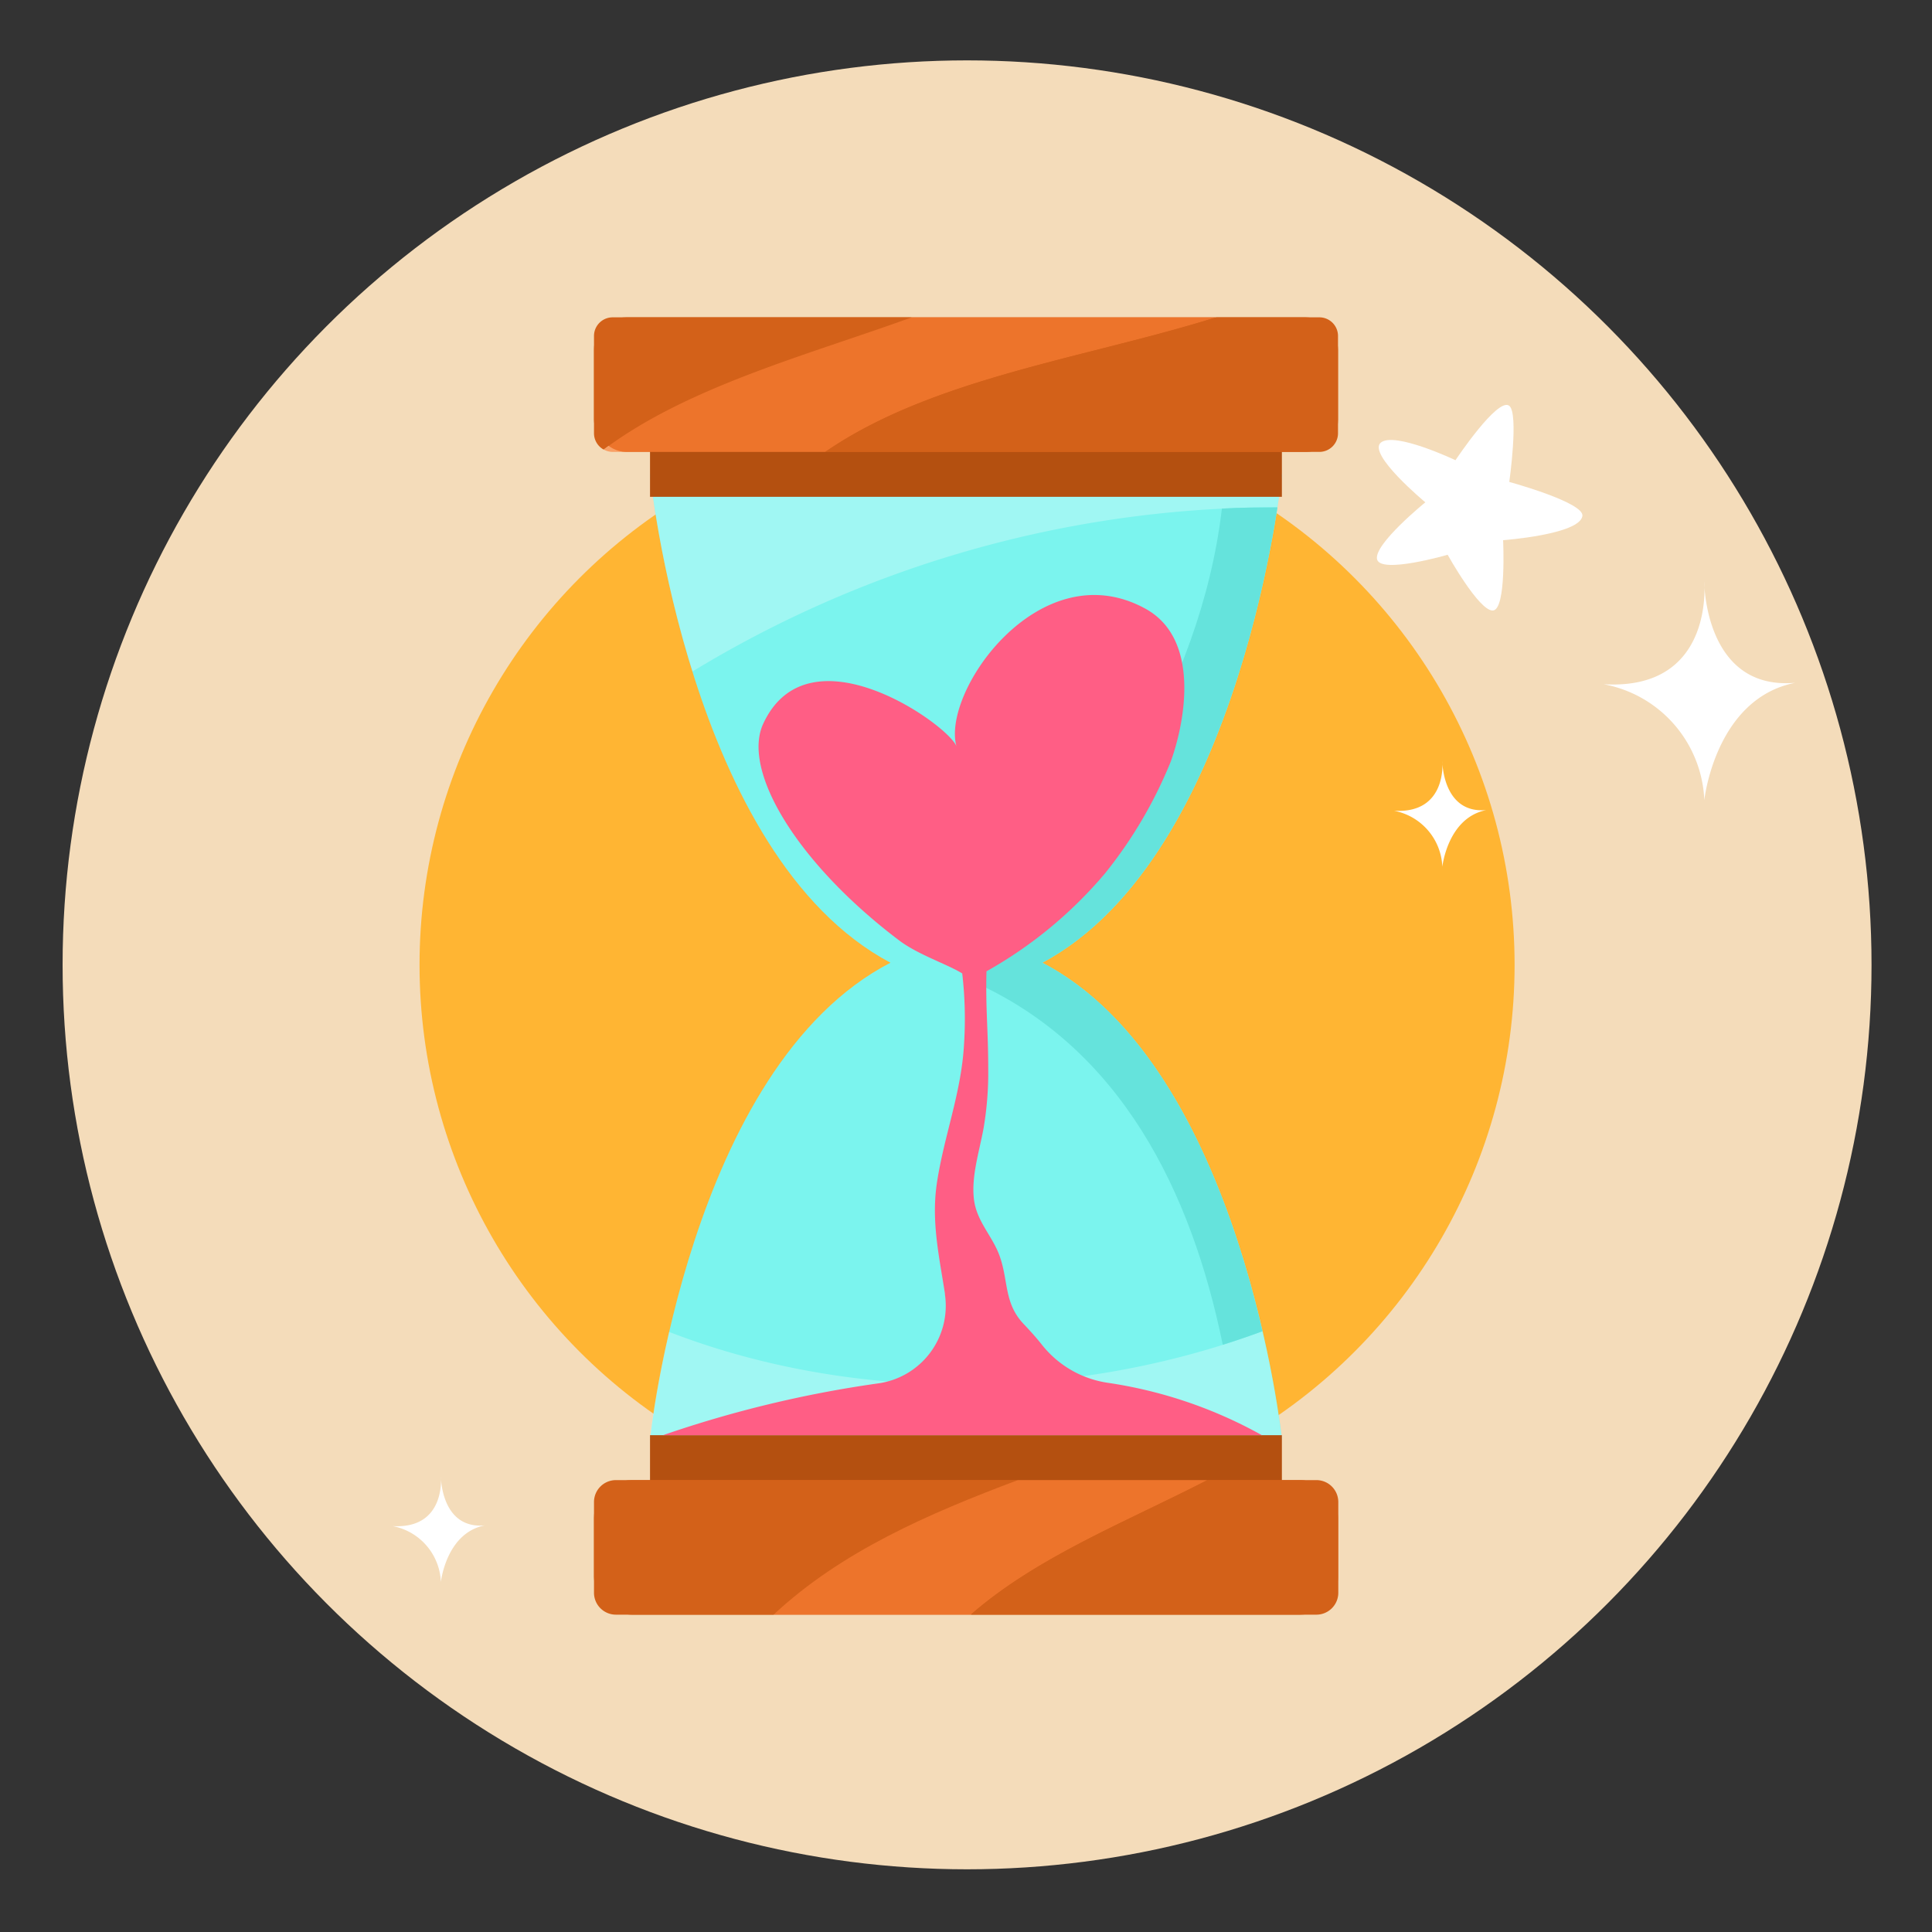 <svg xmlns="http://www.w3.org/2000/svg" viewBox="0 0 200 200"><rect x="0" y="0" width="200" height="200" fill="#333333" stroke="none"/><defs><style>.a{fill:#f4dcba;}.b{fill:#ffb533;}.c,.e{fill:#fff;}.d{fill:#7bf4ee;}.e{opacity:0.28;}.f{fill:#65e3dc;}.g{fill:#b45010;}.h{fill:#d36119;}.i{fill:#fb7f35;opacity:0.64;}.j{fill:#ff5e85;}</style></defs><title>Icone tempo</title><circle class="a" cx="100.11" cy="99.88" r="93.63"></circle><circle class="b" cx="100.11" cy="99.88" r="56.68"></circle><path class="c" d="M163.81,53.42c.23-1.4-7.57-3.53-7.57-3.53s1-7.08,0-7.88c-1.19-.95-5.57,5.63-5.57,5.63s-6.32-3-7.73-1.82S147.55,52,147.55,52s-5.34,4.33-5,5.89,7.31-.46,7.31-.46,3.26,5.85,4.68,5.77,1.06-7.28,1.06-7.28S163.5,55.34,163.81,53.42Z"></path><path class="c" d="M176.42,60.2S177.54,71.52,166,70.83a12.74,12.74,0,0,1,10.43,12s1.12-10.52,9.42-12.15C176.42,71.52,176.42,60.2,176.42,60.2Z"></path><path class="c" d="M149.31,78.8s.54,5.46-5,5.13a6.15,6.15,0,0,1,5,5.8s.54-5.08,4.55-5.87C149.31,84.26,149.31,78.8,149.31,78.8Z"></path><path class="c" d="M45.64,152.85s.54,5.46-5,5.13a6.14,6.14,0,0,1,5,5.79s.54-5.08,4.54-5.86C45.64,158.31,45.64,152.85,45.64,152.85Z"></path><path class="d" d="M107.9,99.66c20.74-11.08,24.81-50.56,24.81-50.56H67.29s4,39.49,24.89,50.56C71.32,110.46,67.29,149,67.29,149h65.42S128.64,110.46,107.9,99.66Z"></path><path class="e" d="M132.71,49.1H67.29a115.86,115.86,0,0,0,4.4,20.41,116.6,116.6,0,0,1,60.55-17C132.57,50.38,132.71,49.1,132.71,49.1Z"></path><path class="e" d="M69.27,137.88a103.51,103.51,0,0,0-2,11.08h65.42a105.35,105.35,0,0,0-2-11.15C111,145.12,88.23,145.21,69.27,137.88Z"></path><path class="f" d="M107.9,99.66c17-9.09,22.81-37.3,24.34-47.13-1.91,0-3.83,0-5.75.12-2.18,18.63-13.63,35.64-25.91,48.9,15.51,6.84,22.78,21.93,26,37.66,1.38-.43,2.75-.9,4.11-1.4C127.87,125.57,121.44,106.71,107.9,99.66Z"></path><rect class="g" x="67.29" y="33.9" width="65.41" height="17.53"></rect><rect class="h" x="61.49" y="32.85" width="77.02" height="13.93" rx="3.33"></rect><path class="h" d="M63.42,32.85a1.93,1.93,0,0,0-1.93,1.93V44.85a1.93,1.93,0,0,0,1,1.69C71.21,40,83.69,36.73,94.39,32.85Z"></path><path class="i" d="M94.39,32.85C83.69,36.73,71.21,40,62.5,46.54a1.94,1.94,0,0,0,.92.24h22c11.07-7.64,27-9.72,40.46-13.93Z"></path><path class="h" d="M136.58,32.85H125.92c-13.42,4.21-29.39,6.29-40.46,13.93h51.12a1.93,1.93,0,0,0,1.93-1.93V34.78A1.93,1.93,0,0,0,136.58,32.85Z"></path><rect class="g" x="67.29" y="148.57" width="65.41" height="17.53"></rect><rect class="h" x="61.49" y="153.22" width="77.02" height="13.93" rx="3.92"></rect><path class="h" d="M63.76,153.22a2.27,2.27,0,0,0-2.27,2.27v9.39a2.27,2.27,0,0,0,2.27,2.27H80.08c7-6.52,16-10.45,25.29-13.93Z"></path><path class="i" d="M80.08,167.15h20.4c6.88-6,16.13-9.62,24.49-13.93h-19.6C96.09,156.7,87.06,160.63,80.08,167.15Z"></path><path class="h" d="M136.24,153.22H125c-8.36,4.31-17.61,7.9-24.49,13.93h35.76a2.27,2.27,0,0,0,2.27-2.27v-9.39A2.27,2.27,0,0,0,136.24,153.22Z"></path><path class="j" d="M68.63,148.57h62a46.66,46.66,0,0,0-16-5.43,10.68,10.68,0,0,1-6.77-3.93c-.55-.7-1.19-1.41-1.91-2.17-2-2.12-1.56-4.39-2.43-6.91-.74-2.17-2.42-3.63-2.7-6s.56-4.93,1-7.34a34.25,34.25,0,0,0,.48-6.24c0-3.9-.28-6.09-.18-10a44.55,44.55,0,0,0,12.29-10.16,46,46,0,0,0,6.77-11.51c1.46-4,3.17-12.7-2.61-15.87-10.93-6-21.21,8.66-19.54,14.32C98.55,75.3,83.76,64.61,79,74.94c-2.22,4.84,3.49,14.42,14.13,22.45,2,1.48,4.93,2.42,6.48,3.38a40.86,40.86,0,0,1,.18,7.42c-.29,5-2.09,9.47-2.81,14.32-.58,3.94.24,7.54.84,11.4V134a8.11,8.11,0,0,1-7,9.22A119.38,119.38,0,0,0,68.63,148.57Z"></path></svg>